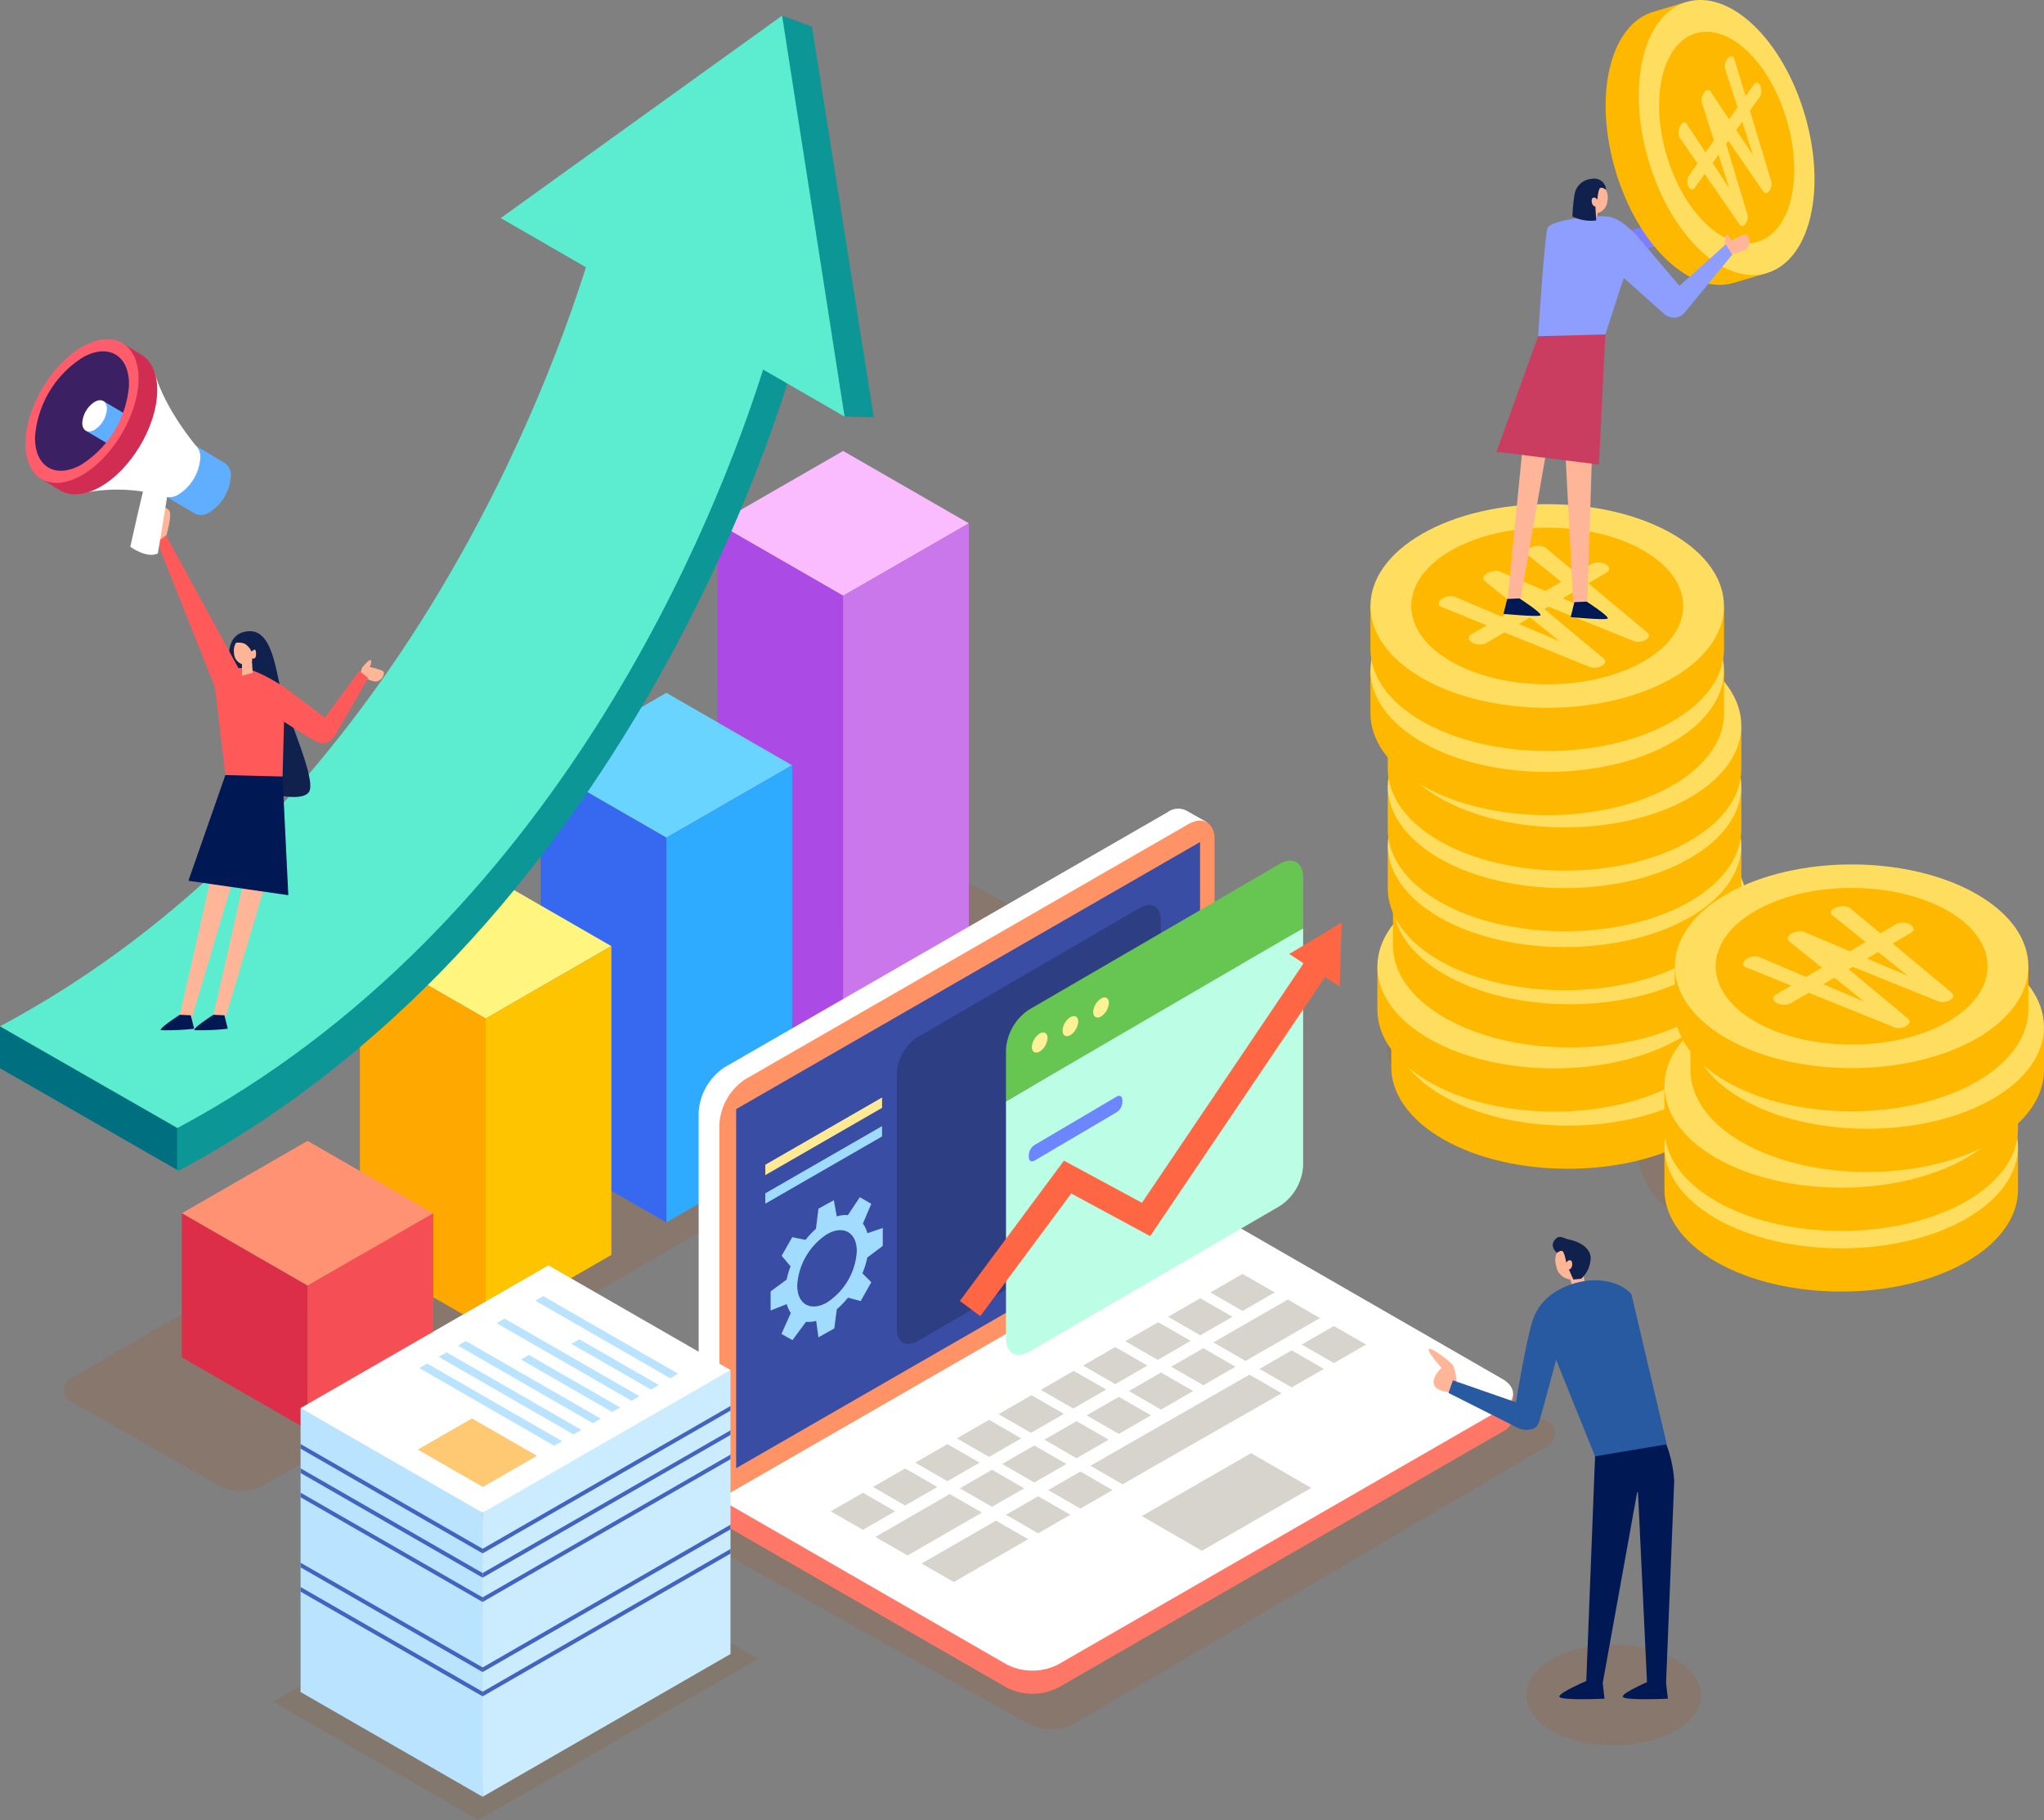 <svg xmlns="http://www.w3.org/2000/svg" xmlns:xlink="http://www.w3.org/1999/xlink" width="313.268" height="278.943" viewBox="0 0 313.268 278.943">
  <rect x="0" y="0" width="313.268" height="278.943" fill="#808080" stroke="none"/>
  <defs>
    <clipPath id="clip-path">
      <rect id="사각형_11779" data-name="사각형 11779" width="313.268" height="278.943" fill="none"/>
    </clipPath>
    <clipPath id="clip-path-2">
      <rect id="사각형_11772" data-name="사각형 11772" width="54.035" height="31.12" fill="none"/>
    </clipPath>
    <clipPath id="clip-path-3">
      <rect id="사각형_11773" data-name="사각형 11773" width="54.037" height="31.121" fill="none"/>
    </clipPath>
    <clipPath id="clip-path-4">
      <rect id="사각형_11774" data-name="사각형 11774" width="162.681" height="94.122" fill="none"/>
    </clipPath>
    <clipPath id="clip-path-5">
      <rect id="사각형_11775" data-name="사각형 11775" width="133.108" height="76.59" fill="none"/>
    </clipPath>
    <clipPath id="clip-path-6">
      <rect id="사각형_11776" data-name="사각형 11776" width="40.463" height="67.288" fill="none"/>
    </clipPath>
    <clipPath id="clip-path-7">
      <rect id="사각형_11777" data-name="사각형 11777" width="26.727" height="15.393" fill="none"/>
    </clipPath>
    <clipPath id="clip-path-8">
      <rect id="사각형_11778" data-name="사각형 11778" width="74.4" height="42.823" fill="none"/>
    </clipPath>
  </defs>
  <g id="Illust" transform="translate(0)">
    <g id="그룹_36273" data-name="그룹 36273" transform="translate(0)">
      <g id="그룹_36272" data-name="그룹 36272" clip-path="url(#clip-path)">
        <path id="패스_16926" data-name="패스 16926" d="M194.175,210.952a1.789,1.789,0,0,0-.806,1.4v.33c0,.512.362.723.806.467l11.556-6.807a1.786,1.786,0,0,0,.808-1.4v-.333c0-.512-.362-.723-.808-.466Z" transform="translate(-22.508 -23.75)" fill="#349dea"/>
        <path id="패스_16927" data-name="패스 16927" d="M211.562,207.113a1.781,1.781,0,0,0-.808,1.4v.331c0,.513.362.723.808.467l2.723-1.636a1.789,1.789,0,0,0,.806-1.4v-.331c0-.514-.362-.725-.806-.469Z" transform="translate(-24.532 -23.905)" fill="#67c551"/>
        <g id="그룹_36253" data-name="그룹 36253" transform="translate(212.655 144.821)" opacity="0.15">
          <g id="그룹_36252" data-name="그룹 36252">
            <g id="그룹_36251" data-name="그룹 36251" clip-path="url(#clip-path-2)">
              <path id="패스_16928" data-name="패스 16928" d="M286.816,168.442c-10.518-6.058-27.735-6.058-38.255,0s-10.522,15.974,0,22.036,27.737,6.054,38.255,0,10.517-15.974,0-22.036" transform="translate(-240.669 -163.899)" fill="#ae4000"/>
            </g>
          </g>
        </g>
        <g id="그룹_36256" data-name="그룹 36256" transform="translate(251.001 160.944)" opacity="0.15">
          <g id="그룹_36255" data-name="그룹 36255">
            <g id="그룹_36254" data-name="그룹 36254" clip-path="url(#clip-path-3)">
              <path id="패스_16929" data-name="패스 16929" d="M330.215,186.69c-10.52-6.057-27.735-6.057-38.257,0s-10.522,15.973,0,22.037,27.737,6.054,38.257,0,10.517-15.975,0-22.037" transform="translate(-284.066 -182.146)" fill="#ae4000"/>
            </g>
          </g>
        </g>
        <path id="패스_16930" data-name="패스 16930" d="M241.314,177.055v6.637c-.006,4.01,2.629,8.033,7.916,11.075,10.548,6.074,27.811,6.074,38.36,0,5.257-3.032,7.9-7.016,7.913-11.011v-6.427l-28.534-3.84Z" transform="translate(-28.089 -20.194)" fill="#ffb800"/>
        <path id="패스_16931" data-name="패스 16931" d="M287.59,164.467c-10.548-6.073-27.811-6.073-38.36,0s-10.551,16.016,0,22.1,27.811,6.071,38.36,0,10.545-16.016,0-22.1" transform="translate(-28.089 -18.614)" fill="#ffdd5f"/>
        <path id="패스_16932" data-name="패스 16932" d="M283.985,167.494c-8.113-4.672-21.388-4.672-29.5,0s-8.115,12.314,0,16.991,21.388,4.672,29.5,0,8.11-12.317,0-16.991" transform="translate(-28.913 -19.089)" fill="#ffb800"/>
        <path id="패스_16933" data-name="패스 16933" d="M276.609,169.915l-2.4,1.4-4.745-3.945a2.186,2.186,0,0,0-1.121-.218,2.83,2.83,0,0,0-1.107.274,1.042,1.042,0,0,0-.617.556q-.135.35.3.638l5.019,4.023-2.419,1.414-7.131-3.034a2.415,2.415,0,0,0-.93.013,2.945,2.945,0,0,0-.9.307,1.175,1.175,0,0,0-.536.569.6.6,0,0,0,.225.664l4.974,3.995-2.427,1.417-7.109-3.027a2.211,2.211,0,0,0-1.264-.045,2.082,2.082,0,0,0-.925.46.848.848,0,0,0-.324.675c.016.243.184.408.508.5l6.829,2.769-2.36,1.383c-.561.326-.5.892.133,1.263a2.361,2.361,0,0,0,2.16.077l2.773-1.627,13.1,5.291a1.68,1.68,0,0,0,.986.1,2.656,2.656,0,0,0,.882-.3,1.076,1.076,0,0,0,.454-.484.524.524,0,0,0-.157-.595l-9.136-7.6.62-.367,13.083,5.269a1.946,1.946,0,0,0,.986.1,2.474,2.474,0,0,0,.853-.286,1.119,1.119,0,0,0,.456-.486.529.529,0,0,0-.161-.594l-9.1-7.587,2.813-1.647c.561-.331.5-.891-.132-1.253a2.385,2.385,0,0,0-2.161-.067M271.7,181.776l-6.248-2.658,1.705-1Zm6.7-3.949-6.232-2.645,1.7-1Z" transform="translate(-29.47 -19.456)" fill="#fff"/>
        <path id="패스_16934" data-name="패스 16934" d="M238.909,167.133v6.637c-.008,4.011,2.629,8.031,7.916,11.075,10.55,6.075,27.811,6.075,38.358,0,5.259-3.033,7.9-7.017,7.914-11.01v-6.428l-28.534-3.84Z" transform="translate(-27.809 -19.039)" fill="#ffb800"/>
        <path id="패스_16935" data-name="패스 16935" d="M285.184,154.544c-10.547-6.073-27.808-6.073-38.359,0s-10.552,16.017,0,22.1,27.812,6.072,38.359,0,10.546-16.015,0-22.1" transform="translate(-27.809 -17.459)" fill="#ffdd5f"/>
        <path id="패스_16936" data-name="패스 16936" d="M281.579,157.571c-8.111-4.672-21.388-4.672-29.5,0s-8.115,12.316,0,16.993,21.388,4.667,29.5,0,8.111-12.319,0-16.993" transform="translate(-28.634 -17.933)" fill="#ffb800"/>
        <path id="패스_16937" data-name="패스 16937" d="M274.2,159.993l-2.4,1.4-4.743-3.945a2.172,2.172,0,0,0-1.125-.218,2.772,2.772,0,0,0-1.105.274,1.046,1.046,0,0,0-.617.554c-.092.233.008.446.3.64l5.019,4.021-2.419,1.417-7.131-3.036a2.388,2.388,0,0,0-.928.013,2.9,2.9,0,0,0-.9.308,1.172,1.172,0,0,0-.539.567.607.607,0,0,0,.228.664l4.972,3.995L260.4,168.07l-7.108-3.028a2.2,2.2,0,0,0-1.264-.044,2.126,2.126,0,0,0-.928.458.852.852,0,0,0-.322.676c.016.241.184.408.508.5l6.831,2.772-2.362,1.381c-.563.328-.5.894.131,1.264a2.366,2.366,0,0,0,2.16.074l2.775-1.625,13.1,5.29a1.693,1.693,0,0,0,.989.106,2.708,2.708,0,0,0,.881-.3,1.088,1.088,0,0,0,.452-.485.532.532,0,0,0-.157-.6l-9.138-7.6.622-.368,13.083,5.268a1.952,1.952,0,0,0,.986.1,2.438,2.438,0,0,0,.853-.287,1.088,1.088,0,0,0,.454-.485.529.529,0,0,0-.159-.594l-9.1-7.589,2.814-1.646c.559-.329.5-.892-.134-1.254a2.389,2.389,0,0,0-2.16-.065m-4.908,11.861-6.251-2.658,1.705-1Zm6.7-3.949-6.236-2.645,1.7-1Z" transform="translate(-29.19 -18.301)" fill="#fff"/>
        <path id="패스_16938" data-name="패스 16938" d="M241.615,156.008v6.636c-.008,4.012,2.629,8.032,7.916,11.075,10.548,6.074,27.81,6.074,38.358,0,5.259-3.032,7.9-7.018,7.914-11.011v-6.429l-28.534-3.837Z" transform="translate(-28.124 -17.744)" fill="#ffb800"/>
        <path id="패스_16939" data-name="패스 16939" d="M287.89,143.418c-10.548-6.073-27.81-6.073-38.358,0s-10.55,16.015,0,22.1,27.81,6.071,38.358,0,10.547-16.016,0-22.1" transform="translate(-28.124 -16.164)" fill="#ffdd5f"/>
        <path id="패스_16940" data-name="패스 16940" d="M284.285,146.445c-8.111-4.671-21.388-4.671-29.5,0s-8.115,12.316,0,16.992,21.388,4.671,29.5,0,8.111-12.318,0-16.992" transform="translate(-28.949 -16.638)" fill="#ffb800"/>
        <path id="패스_16941" data-name="패스 16941" d="M276.909,148.867l-2.4,1.4-4.745-3.946a2.191,2.191,0,0,0-1.123-.218,2.851,2.851,0,0,0-1.1.275,1.043,1.043,0,0,0-.619.555c-.09.235.01.446.3.639l5.02,4.023-2.418,1.415-7.129-3.035a2.4,2.4,0,0,0-.93.014,2.83,2.83,0,0,0-.9.307,1.153,1.153,0,0,0-.536.568.6.6,0,0,0,.225.665l4.972,3.993-2.427,1.42-7.109-3.03a2.189,2.189,0,0,0-1.263-.042,2.106,2.106,0,0,0-.928.459.851.851,0,0,0-.322.676c.015.239.182.408.508.5l6.829,2.768-2.362,1.383c-.561.329-.5.9.132,1.262a2.369,2.369,0,0,0,2.161.078l2.775-1.628,13.1,5.293a1.671,1.671,0,0,0,.984.1,2.623,2.623,0,0,0,.882-.3,1.077,1.077,0,0,0,.454-.485.528.528,0,0,0-.157-.6l-9.138-7.6.622-.364,13.083,5.264a1.9,1.9,0,0,0,.986.1,2.33,2.33,0,0,0,.851-.286,1.055,1.055,0,0,0,.454-.482.523.523,0,0,0-.157-.595l-9.1-7.59,2.813-1.644c.558-.331.5-.891-.133-1.255a2.382,2.382,0,0,0-2.162-.066M272,160.726l-6.251-2.655,1.705-1Zm6.7-3.945-6.238-2.647,1.7-1Z" transform="translate(-29.505 -17.006)" fill="#fff"/>
        <path id="패스_16942" data-name="패스 16942" d="M240.713,146.087v6.634c-.008,4.012,2.627,8.031,7.916,11.076,10.548,6.073,27.811,6.073,38.358,0,5.259-3.031,7.9-7.018,7.914-11.011v-6.428l-28.532-3.837Z" transform="translate(-28.019 -16.589)" fill="#ffb800"/>
        <path id="패스_16943" data-name="패스 16943" d="M286.987,133.5c-10.547-6.073-27.81-6.073-38.358,0s-10.553,16.015,0,22.1,27.811,6.071,38.358,0,10.545-16.016,0-22.1" transform="translate(-28.019 -15.009)" fill="#ffdd5f"/>
        <path id="패스_16944" data-name="패스 16944" d="M283.383,136.523c-8.111-4.671-21.388-4.671-29.5,0s-8.113,12.317,0,16.992,21.39,4.671,29.5,0,8.11-12.318,0-16.992" transform="translate(-28.843 -15.483)" fill="#ffb800"/>
        <path id="패스_16945" data-name="패스 16945" d="M276.006,138.945l-2.4,1.4-4.745-3.946a2.206,2.206,0,0,0-1.123-.221,2.9,2.9,0,0,0-1.105.277,1.046,1.046,0,0,0-.617.552c-.092.234.011.452.3.641l5.02,4.022-2.418,1.416-7.128-3.037a2.437,2.437,0,0,0-.93.013,2.835,2.835,0,0,0-.9.308,1.159,1.159,0,0,0-.536.569.6.6,0,0,0,.224.664l4.974,3.995-2.426,1.419-7.109-3.03a2.216,2.216,0,0,0-1.264-.044,2.107,2.107,0,0,0-.928.46.857.857,0,0,0-.322.677c.017.239.185.407.506.5l6.831,2.767-2.36,1.385c-.562.33-.5.893.132,1.264a2.373,2.373,0,0,0,2.161.074l2.771-1.627,13.1,5.293a1.675,1.675,0,0,0,.988.1,2.618,2.618,0,0,0,.878-.3,1.086,1.086,0,0,0,.455-.483.528.528,0,0,0-.16-.6l-9.136-7.6.622-.366,13.084,5.267a1.918,1.918,0,0,0,.988.1,2.372,2.372,0,0,0,.85-.288,1.049,1.049,0,0,0,.452-.483.521.521,0,0,0-.157-.594l-9.1-7.589,2.812-1.645c.558-.331.5-.89-.132-1.255a2.392,2.392,0,0,0-2.163-.065m-4.91,11.861-6.25-2.657,1.705-1Zm6.7-3.946-6.236-2.648,1.7-.994Z" transform="translate(-29.4 -15.851)" fill="#fff"/>
        <path id="패스_16946" data-name="패스 16946" d="M240.713,135.861V142.5c-.008,4.012,2.627,8.032,7.916,11.074,10.548,6.074,27.811,6.074,38.358,0,5.259-3.033,7.9-7.018,7.914-11.011v-6.427L266.369,132.3Z" transform="translate(-28.019 -15.399)" fill="#ffb800"/>
        <path id="패스_16947" data-name="패스 16947" d="M286.987,123.273c-10.547-6.073-27.81-6.073-38.358,0s-10.553,16.015,0,22.1,27.811,6.071,38.358,0,10.545-16.018,0-22.1" transform="translate(-28.019 -13.819)" fill="#ffdd5f"/>
        <path id="패스_16948" data-name="패스 16948" d="M283.383,126.3c-8.111-4.672-21.388-4.672-29.5,0s-8.113,12.315,0,16.993,21.39,4.667,29.5,0,8.11-12.32,0-16.993" transform="translate(-28.843 -14.293)" fill="#ffb800"/>
        <path id="패스_16949" data-name="패스 16949" d="M276.006,128.721l-2.4,1.4-4.745-3.945a2.205,2.205,0,0,0-1.123-.218,2.821,2.821,0,0,0-1.105.275,1.04,1.04,0,0,0-.617.554c-.092.232.011.446.3.639l5.02,4.023-2.418,1.416-7.128-3.036a2.439,2.439,0,0,0-.93.014,2.814,2.814,0,0,0-.9.307,1.154,1.154,0,0,0-.536.566.607.607,0,0,0,.224.666l4.974,3.995L262.2,136.8l-7.109-3.027a2.179,2.179,0,0,0-1.264-.045,2.1,2.1,0,0,0-.928.458.859.859,0,0,0-.322.676c.017.241.185.408.506.5l6.831,2.77-2.36,1.382c-.562.328-.5.894.132,1.263a2.368,2.368,0,0,0,2.161.076l2.771-1.625,13.1,5.292a1.71,1.71,0,0,0,.988.1,2.618,2.618,0,0,0,.878-.3,1.081,1.081,0,0,0,.455-.485.525.525,0,0,0-.16-.595l-9.136-7.6.622-.364,13.084,5.268a1.964,1.964,0,0,0,.988.1,2.389,2.389,0,0,0,.85-.288,1.058,1.058,0,0,0,.452-.482.522.522,0,0,0-.157-.595l-9.1-7.588,2.812-1.647c.558-.33.5-.89-.132-1.255a2.394,2.394,0,0,0-2.163-.065M271.1,140.58l-6.25-2.655,1.705-1Zm6.7-3.946-6.236-2.645,1.7-1Z" transform="translate(-29.4 -14.661)" fill="#fff"/>
        <path id="패스_16950" data-name="패스 16950" d="M240.713,125.339v6.637c-.008,4.008,2.627,8.03,7.916,11.074,10.548,6.075,27.811,6.075,38.358,0,5.259-3.032,7.9-7.018,7.914-11.011v-6.43l-28.532-3.836Z" transform="translate(-28.019 -14.174)" fill="#ffb800"/>
        <path id="패스_16951" data-name="패스 16951" d="M286.987,112.747c-10.547-6.071-27.81-6.071-38.358,0s-10.553,16.016,0,22.1,27.811,6.072,38.358,0,10.545-16.017,0-22.1" transform="translate(-28.019 -12.594)" fill="#ffdd5f"/>
        <path id="패스_16952" data-name="패스 16952" d="M283.383,115.774c-8.111-4.67-21.388-4.67-29.5,0s-8.113,12.316,0,16.993,21.39,4.669,29.5,0,8.11-12.318,0-16.993" transform="translate(-28.843 -13.068)" fill="#ffb800"/>
        <path id="패스_16953" data-name="패스 16953" d="M276.006,118.2l-2.4,1.4-4.745-3.944a2.152,2.152,0,0,0-1.123-.219,2.836,2.836,0,0,0-1.105.273,1.052,1.052,0,0,0-.617.555c-.092.233.011.448.3.641l5.02,4.02-2.418,1.417-7.128-3.036a2.322,2.322,0,0,0-.93.015,2.815,2.815,0,0,0-.9.3,1.163,1.163,0,0,0-.536.569.6.6,0,0,0,.224.664l4.974,4-2.426,1.422-7.109-3.032a2.224,2.224,0,0,0-1.264-.046,2.155,2.155,0,0,0-.928.459.862.862,0,0,0-.322.677c.017.242.185.409.506.5l6.831,2.771-2.36,1.381c-.562.328-.5.894.132,1.264a2.371,2.371,0,0,0,2.161.075l2.771-1.625,13.1,5.292a1.674,1.674,0,0,0,.988.1,2.637,2.637,0,0,0,.878-.3,1.1,1.1,0,0,0,.455-.485.527.527,0,0,0-.16-.6l-9.136-7.6.622-.365,13.084,5.265a1.926,1.926,0,0,0,.988.1,2.406,2.406,0,0,0,.85-.287,1.061,1.061,0,0,0,.452-.483.518.518,0,0,0-.157-.593l-9.1-7.593,2.812-1.644c.558-.33.5-.89-.132-1.254a2.4,2.4,0,0,0-2.163-.067m-4.91,11.86-6.25-2.655,1.705-1Zm6.7-3.944-6.236-2.647,1.7-1Z" transform="translate(-29.4 -13.436)" fill="#fff"/>
        <path id="패스_16954" data-name="패스 16954" d="M237.706,115.716v6.637c-.006,4.01,2.629,8.032,7.918,11.076,10.547,6.074,27.81,6.074,38.358,0,5.257-3.033,7.9-7.018,7.913-11.011v-6.431l-28.532-3.837Z" transform="translate(-27.669 -13.054)" fill="#ffb800"/>
        <path id="패스_16955" data-name="패스 16955" d="M283.982,103.127c-10.548-6.073-27.811-6.073-38.358,0s-10.553,16.016,0,22.1,27.81,6.071,38.358,0,10.545-16.016,0-22.1" transform="translate(-27.669 -11.474)" fill="#ffdd5f"/>
        <path id="패스_16956" data-name="패스 16956" d="M280.375,106.153c-8.111-4.669-21.386-4.669-29.5,0s-8.117,12.317,0,16.994,21.388,4.668,29.5,0,8.111-12.319,0-16.994" transform="translate(-28.493 -11.949)" fill="#ffb800"/>
        <path id="패스_16957" data-name="패스 16957" d="M273,108.576l-2.4,1.4-4.746-3.944a2.187,2.187,0,0,0-1.125-.22,2.827,2.827,0,0,0-1.1.274,1.047,1.047,0,0,0-.619.556q-.138.35.3.639l5.019,4.023-2.419,1.416-7.131-3.036a2.35,2.35,0,0,0-.93.015,2.82,2.82,0,0,0-.894.306,1.171,1.171,0,0,0-.536.569.6.6,0,0,0,.224.664l4.974,4-2.427,1.416-7.108-3.026a2.2,2.2,0,0,0-1.263-.044,2.123,2.123,0,0,0-.93.458.861.861,0,0,0-.322.677c.016.24.186.407.508.505l6.829,2.769-2.36,1.382c-.561.326-.5.892.131,1.263a2.366,2.366,0,0,0,2.16.074l2.774-1.624,13.1,5.291a1.687,1.687,0,0,0,.986.1,2.6,2.6,0,0,0,.882-.3,1.06,1.06,0,0,0,.452-.485.519.519,0,0,0-.156-.594l-9.138-7.6.622-.365,13.083,5.268a1.976,1.976,0,0,0,.989.1,2.419,2.419,0,0,0,.848-.286,1.076,1.076,0,0,0,.456-.486.524.524,0,0,0-.157-.592l-9.1-7.59,2.813-1.645c.559-.331.5-.89-.132-1.254a2.383,2.383,0,0,0-2.161-.066m-4.912,11.859-6.25-2.655,1.707-1Zm6.7-3.945-6.234-2.647,1.7-1Z" transform="translate(-29.05 -12.316)" fill="#fff"/>
        <path id="패스_16958" data-name="패스 16958" d="M237.706,104.59v6.637c-.006,4.012,2.629,8.033,7.918,11.076,10.547,6.072,27.81,6.072,38.358,0,5.257-3.033,7.9-7.018,7.913-11.011v-6.429l-28.532-3.837Z" transform="translate(-27.669 -11.759)" fill="#ffb800"/>
        <path id="패스_16959" data-name="패스 16959" d="M283.982,92c-10.548-6.072-27.811-6.072-38.358,0s-10.553,16.017,0,22.1,27.81,6.071,38.358,0,10.545-16.016,0-22.1" transform="translate(-27.669 -10.179)" fill="#ffdd5f"/>
        <path id="패스_16960" data-name="패스 16960" d="M280.375,95.027c-8.111-4.672-21.386-4.672-29.5,0s-8.117,12.317,0,16.992,21.388,4.672,29.5,0,8.111-12.317,0-16.992" transform="translate(-28.493 -10.653)" fill="#ffb800"/>
        <path id="패스_16961" data-name="패스 16961" d="M273,97.452l-2.4,1.4-4.746-3.947a2.187,2.187,0,0,0-1.125-.218,2.8,2.8,0,0,0-1.1.274,1.042,1.042,0,0,0-.619.552c-.092.237.01.449.3.642l5.019,4.022-2.419,1.416-7.131-3.034a2.314,2.314,0,0,0-.93.013,2.82,2.82,0,0,0-.894.307,1.172,1.172,0,0,0-.536.567.6.6,0,0,0,.224.665l4.974,3.994-2.427,1.42-7.108-3.03a2.2,2.2,0,0,0-1.263-.044,2.086,2.086,0,0,0-.93.46.857.857,0,0,0-.322.676c.016.239.186.406.508.5l6.829,2.771-2.36,1.382c-.561.326-.5.893.131,1.264a2.366,2.366,0,0,0,2.16.074l2.774-1.626,13.1,5.293a1.68,1.68,0,0,0,.986.1,2.6,2.6,0,0,0,.882-.3,1.073,1.073,0,0,0,.452-.485.519.519,0,0,0-.156-.594l-9.138-7.6.622-.368,13.083,5.268a1.9,1.9,0,0,0,.989.1,2.366,2.366,0,0,0,.848-.285,1.093,1.093,0,0,0,.456-.483.528.528,0,0,0-.157-.6l-9.1-7.588,2.813-1.646c.559-.331.5-.892-.132-1.255A2.379,2.379,0,0,0,273,97.452m-4.912,11.856-6.25-2.656,1.707-1Zm6.7-3.945-6.234-2.646,1.7-.995Z" transform="translate(-29.05 -11.021)" fill="#ffdd5f"/>
        <path id="패스_16962" data-name="패스 16962" d="M288.7,198.353v6.637c-.008,4.01,2.627,8.032,7.916,11.076,10.547,6.072,27.81,6.072,38.358,0,5.259-3.033,7.9-7.018,7.914-11.013v-6.426l-28.534-3.838Z" transform="translate(-33.604 -22.673)" fill="#ffb800"/>
        <path id="패스_16963" data-name="패스 16963" d="M334.974,185.764c-10.548-6.072-27.811-6.072-38.358,0s-10.553,16.016,0,22.094,27.81,6.073,38.358,0,10.545-16.016,0-22.094" transform="translate(-33.605 -21.093)" fill="#ffdd5f"/>
        <path id="패스_16964" data-name="패스 16964" d="M331.369,188.791c-8.113-4.671-21.388-4.671-29.5,0s-8.115,12.316,0,16.993,21.387,4.669,29.5,0,8.11-12.317,0-16.993" transform="translate(-34.429 -21.567)" fill="#ffb800"/>
        <path id="패스_16965" data-name="패스 16965" d="M323.993,191.213l-2.4,1.4-4.745-3.943a2.157,2.157,0,0,0-1.123-.219,2.824,2.824,0,0,0-1.105.273,1.056,1.056,0,0,0-.619.555c-.09.234.011.448.3.639l5.022,4.022-2.419,1.417-7.131-3.035a2.329,2.329,0,0,0-.93.012,2.817,2.817,0,0,0-.894.307,1.165,1.165,0,0,0-.538.567.6.6,0,0,0,.228.665l4.969,3.994-2.426,1.419-7.109-3.028a2.221,2.221,0,0,0-1.263-.046,2.134,2.134,0,0,0-.93.46.857.857,0,0,0-.32.676c.016.241.182.409.506.5l6.834,2.769-2.363,1.382c-.563.328-.5.893.128,1.264a2.372,2.372,0,0,0,2.163.074l2.773-1.626,13.1,5.293a1.682,1.682,0,0,0,.987.1,2.628,2.628,0,0,0,.879-.3,1.083,1.083,0,0,0,.454-.486.528.528,0,0,0-.157-.6l-9.136-7.6.622-.367,13.082,5.267a1.907,1.907,0,0,0,.988.1,2.358,2.358,0,0,0,.851-.287,1.064,1.064,0,0,0,.454-.482.525.525,0,0,0-.159-.594l-9.1-7.59,2.814-1.646c.559-.33.5-.89-.133-1.254a2.385,2.385,0,0,0-2.161-.064m-4.91,11.859-6.251-2.655,1.709-1Zm6.7-3.944-6.236-2.647,1.7-1Z" transform="translate(-34.986 -21.935)" fill="#fff"/>
        <path id="패스_16966" data-name="패스 16966" d="M288.7,187.829v6.637c-.008,4.01,2.627,8.031,7.916,11.075,10.547,6.075,27.81,6.075,38.358,0,5.259-3.033,7.9-7.018,7.914-11.012V188.1l-28.534-3.838Z" transform="translate(-33.604 -21.448)" fill="#ffb800"/>
        <path id="패스_16967" data-name="패스 16967" d="M334.974,175.24c-10.548-6.075-27.811-6.075-38.358,0s-10.553,16.016,0,22.094,27.81,6.073,38.358,0,10.545-16.014,0-22.094" transform="translate(-33.605 -19.868)" fill="#ffdd5f"/>
        <path id="패스_16968" data-name="패스 16968" d="M331.369,178.266c-8.113-4.672-21.388-4.672-29.5,0s-8.115,12.315,0,16.992,21.387,4.668,29.5,0,8.11-12.318,0-16.992" transform="translate(-34.429 -20.342)" fill="#ffb800"/>
        <path id="패스_16969" data-name="패스 16969" d="M323.993,180.688l-2.4,1.4-4.745-3.944a2.157,2.157,0,0,0-1.123-.218,2.855,2.855,0,0,0-1.105.272,1.06,1.06,0,0,0-.619.556c-.09.234.011.448.3.64l5.022,4.022-2.419,1.415-7.131-3.035a2.4,2.4,0,0,0-.93.014,2.886,2.886,0,0,0-.894.307,1.187,1.187,0,0,0-.538.569.6.6,0,0,0,.228.665l4.969,3.994-2.426,1.419-7.109-3.029a2.189,2.189,0,0,0-1.263-.043,2.1,2.1,0,0,0-.93.459.856.856,0,0,0-.32.675c.016.24.182.408.506.5l6.834,2.769-2.363,1.383c-.563.328-.5.9.128,1.264a2.375,2.375,0,0,0,2.163.074l2.773-1.625,13.1,5.291a1.683,1.683,0,0,0,.987.1,2.59,2.59,0,0,0,.879-.3,1.057,1.057,0,0,0,.454-.483.527.527,0,0,0-.157-.595l-9.136-7.6.622-.368,13.082,5.267a1.937,1.937,0,0,0,.988.105,2.374,2.374,0,0,0,.851-.288,1.076,1.076,0,0,0,.454-.484.526.526,0,0,0-.159-.594l-9.1-7.588,2.814-1.646c.559-.33.5-.891-.133-1.254a2.388,2.388,0,0,0-2.161-.066m-4.91,11.861-6.251-2.657,1.709-1Zm6.7-3.946-6.236-2.647,1.7-1Z" transform="translate(-34.986 -20.71)" fill="#fff"/>
        <path id="패스_16970" data-name="패스 16970" d="M293.209,177.606v6.636c-.008,4.012,2.629,8.034,7.916,11.076,10.547,6.075,27.81,6.075,38.36,0,5.256-3.033,7.9-7.018,7.913-11.011v-6.429l-28.534-3.837Z" transform="translate(-34.129 -20.258)" fill="#ffb800"/>
        <path id="패스_16971" data-name="패스 16971" d="M339.486,165.015c-10.55-6.071-27.814-6.071-38.36,0s-10.551,16.016,0,22.1,27.81,6.07,38.36,0,10.543-16.015,0-22.1" transform="translate(-34.13 -18.678)" fill="#ffdd5f"/>
        <path id="패스_16972" data-name="패스 16972" d="M335.879,168.043c-8.113-4.672-21.388-4.672-29.5,0s-8.115,12.316,0,16.992,21.387,4.668,29.5,0,8.11-12.318,0-16.992" transform="translate(-34.954 -19.152)" fill="#ffb800"/>
        <path id="패스_16973" data-name="패스 16973" d="M328.5,170.467l-2.4,1.4-4.745-3.945a2.162,2.162,0,0,0-1.123-.219,2.819,2.819,0,0,0-1.1.273,1.057,1.057,0,0,0-.62.555c-.088.233.012.446.3.64l5.021,4.023-2.419,1.416-7.131-3.034a2.314,2.314,0,0,0-.93.013,2.864,2.864,0,0,0-.894.307,1.165,1.165,0,0,0-.538.567.6.6,0,0,0,.228.666l4.971,3.993-2.427,1.419-7.109-3.028a2.2,2.2,0,0,0-1.263-.046,2.127,2.127,0,0,0-.927.459.854.854,0,0,0-.324.677c.018.24.186.408.51.5l6.832,2.769-2.363,1.382c-.563.326-.5.894.128,1.264a2.38,2.38,0,0,0,2.166.075l2.772-1.625,13.1,5.292a1.668,1.668,0,0,0,.987.1,2.64,2.64,0,0,0,.881-.3,1.077,1.077,0,0,0,.452-.485.528.528,0,0,0-.156-.6l-9.138-7.6.622-.366,13.082,5.267a1.957,1.957,0,0,0,.988.1,2.414,2.414,0,0,0,.851-.286,1.076,1.076,0,0,0,.454-.484.524.524,0,0,0-.157-.593l-9.1-7.588,2.812-1.649c.559-.329.5-.89-.132-1.253a2.38,2.38,0,0,0-2.163-.063m-4.91,11.859-6.25-2.66,1.705-1Zm6.7-3.949-6.236-2.646,1.7-1Z" transform="translate(-35.51 -19.52)" fill="#fff"/>
        <path id="패스_16974" data-name="패스 16974" d="M290.5,167.081v6.637c-.008,4.012,2.629,8.031,7.916,11.076,10.548,6.075,27.811,6.075,38.358,0,5.257-3.033,7.9-7.018,7.913-11.011v-6.427l-28.532-3.838Z" transform="translate(-33.815 -19.033)" fill="#ffb800"/>
        <path id="패스_16975" data-name="패스 16975" d="M336.778,154.493c-10.547-6.073-27.81-6.073-38.358,0s-10.553,16.016,0,22.1,27.811,6.071,38.358,0,10.545-16.017,0-22.1" transform="translate(-33.815 -17.453)" fill="#ffdd5f"/>
        <path id="패스_16976" data-name="패스 16976" d="M333.173,157.52c-8.113-4.672-21.388-4.672-29.5,0s-8.115,12.316,0,16.993,21.387,4.669,29.5,0,8.11-12.318,0-16.993" transform="translate(-34.639 -17.928)" fill="#ffb800"/>
        <path id="패스_16977" data-name="패스 16977" d="M325.8,159.941l-2.4,1.4-4.745-3.943a2.155,2.155,0,0,0-1.123-.218,2.832,2.832,0,0,0-1.105.272,1.057,1.057,0,0,0-.619.556c-.09.232.011.446.3.638l5.021,4.023-2.419,1.417-7.131-3.036a2.4,2.4,0,0,0-.93.013,2.855,2.855,0,0,0-.894.307,1.17,1.17,0,0,0-.539.567.6.6,0,0,0,.226.665l4.972,3.995-2.428,1.417-7.107-3.027a2.2,2.2,0,0,0-1.263-.045,2.115,2.115,0,0,0-.928.459.859.859,0,0,0-.322.678c.015.24.182.406.508.5l6.829,2.768-2.362,1.385c-.561.326-.5.892.132,1.262a2.372,2.372,0,0,0,2.163.076l2.771-1.626,13.1,5.292a1.678,1.678,0,0,0,.984.1,2.656,2.656,0,0,0,.882-.307,1.06,1.06,0,0,0,.454-.482.532.532,0,0,0-.159-.6l-9.137-7.6.623-.366,13.083,5.269a1.938,1.938,0,0,0,.986.1,2.38,2.38,0,0,0,.851-.287,1.073,1.073,0,0,0,.454-.482.527.527,0,0,0-.157-.594l-9.1-7.589,2.814-1.647c.558-.33.5-.889-.134-1.255a2.386,2.386,0,0,0-2.16-.065m-4.91,11.862-6.251-2.657,1.707-1Zm6.7-3.948-6.238-2.645,1.7-1Z" transform="translate(-35.196 -18.295)" fill="#ffdd5f"/>
        <path id="패스_16978" data-name="패스 16978" d="M274.743,41.733,287,38.3l.736,3.433-7.357,1.717-6.376-.49" transform="translate(-31.894 -4.458)" fill="#7c7eff"/>
        <path id="패스_16979" data-name="패스 16979" d="M303.227,41.894,298.139,43.4c-3.075.915-6.757-.191-10.291-3.557-7.052-6.71-10.972-19.949-8.71-29.417,1.133-4.719,3.59-7.648,6.648-8.567L290.715.4l9.422,21.01Z" transform="translate(-32.417 -0.046)" fill="#ffb800"/>
        <path id="패스_16980" data-name="패스 16980" d="M301.833,3.86c7.052,6.711,10.97,19.949,8.71,29.416s-9.887,11.73-16.946,5.017-10.97-19.948-8.71-29.417,9.89-11.723,16.946-5.016" transform="translate(-33.086 0)" fill="#ffdd5f"/>
        <path id="패스_16981" data-name="패스 16981" d="M301.292,8.478c5.424,5.161,8.437,15.342,6.7,22.625s-7.6,9.02-13.03,3.857-8.437-15.342-6.7-22.624,7.6-9.017,13.031-3.859" transform="translate(-33.496 -0.641)" fill="#ffb800"/>
        <path id="패스_16982" data-name="패스 16982" d="M292.641,29.718c.243.534.686.619.99.2l1.516-2.122,5.381,7.8a.429.429,0,0,0,.464.17.869.869,0,0,0,.417-.33,1.892,1.892,0,0,0,.29-.654,1.534,1.534,0,0,0-.01-.794l-3.244-10.8.338-.469,5.391,7.831a.419.419,0,0,0,.462.168.87.87,0,0,0,.417-.325,2.072,2.072,0,0,0,.308-.678,1.367,1.367,0,0,0-.011-.8l-3.264-10.821,1.5-2.091a1.89,1.89,0,0,0,.1-1.725c-.249-.531-.7-.621-1-.2l-1.272,1.782L299.7,10.221c-.051-.266-.174-.412-.361-.443a.684.684,0,0,0-.564.209,1.667,1.667,0,0,0-.435.705,1.758,1.758,0,0,0-.054,1.007l1.9,5.883-1.307,1.829-2.82-4.25a.48.48,0,0,0-.513-.227.933.933,0,0,0-.49.386,2.267,2.267,0,0,0-.31.69,1.9,1.9,0,0,0-.077.739l1.9,5.9-1.3,1.826-2.839-4.29c-.134-.247-.3-.344-.489-.289a.839.839,0,0,0-.486.453,2.3,2.3,0,0,0-.3.86,1.774,1.774,0,0,0,.095.91l2.8,4.067-1.289,1.806a1.9,1.9,0,0,0-.107,1.726m7.326-8.66.919-1.285,1.661,5.169Zm-3.619,5.057.915-1.279L298.919,30Z" transform="translate(-33.887 -1.138)" fill="#ffdd5f"/>
        <path id="패스_16983" data-name="패스 16983" d="M267.849,75.437l-4.414,25.381-1.962-.123L264.048,74.7Z" transform="translate(-30.435 -8.695)" fill="#ffb698"/>
        <path id="패스_16984" data-name="패스 16984" d="M276.873,36.443l-.18,1.879-1.8-.113.277-1.818,1.84.021" transform="translate(-31.997 -4.236)" fill="#ffb698"/>
        <path id="패스_16985" data-name="패스 16985" d="M299.234,42.636s-.148-2.19.312-1.94a1.432,1.432,0,0,1,.551.974s2-1.166,2.4-.97a1.508,1.508,0,0,1-.094,2.221,5.3,5.3,0,0,1-2.667.759Z" transform="translate(-34.828 -4.735)" fill="#ffb698"/>
        <path id="패스_16986" data-name="패스 16986" d="M275.657,75.642c0,.49-.818,25.667-.818,25.667l-2.124.164L271.326,74.7Z" transform="translate(-31.582 -8.695)" fill="#ffb698"/>
        <path id="패스_16987" data-name="패스 16987" d="M272.491,52.824l3.761,4.577-.981,19.945-15.695-1.962,6.376-17.7Z" transform="translate(-30.215 -6.149)" fill="#cb3d60"/>
        <path id="패스_16988" data-name="패스 16988" d="M277.091,55.618l4.9-15.04s-2.125-2.453-4.087-2.943-9.156.49-9.646,1.634S266.792,55.9,266.792,55.9Z" transform="translate(-31.055 -4.366)" fill="#8e9eff"/>
        <path id="패스_16989" data-name="패스 16989" d="M274.888,104.349s3.678,2.372,3.188,2.617-5.64-.246-5.64-.246l.571-2.289Z" transform="translate(-31.712 -12.146)" fill="#001955"/>
        <path id="패스_16990" data-name="패스 16990" d="M263.232,103.794s3.678,2.372,3.188,2.617-5.64-.246-5.64-.246l.571-2.289Z" transform="translate(-30.355 -12.082)" fill="#001955"/>
        <path id="패스_16991" data-name="패스 16991" d="M283.412,40.983l6.458,7.6,7.111-6.375.981,1.593s-6.866,8.338-7.356,8.951a2.2,2.2,0,0,1-2.943.246c-.981-.859-7.847-6.989-7.847-6.989l-.858-4.292Z" transform="translate(-32.471 -4.77)" fill="#8e9eff"/>
        <path id="패스_16992" data-name="패스 16992" d="M277.72,32.255a2.733,2.733,0,0,1,.559,2.373,2.037,2.037,0,0,1-2.36,1.8c-.987-.056-1.484-1.429-1.487-1.6s.981-2.7.981-2.7,1.828-.336,2.307.126" transform="translate(-31.944 -3.726)" fill="#ffb698"/>
        <path id="패스_16993" data-name="패스 16993" d="M277.805,32.641s-.574-.422-.848-.182-.4,1.762-.4,1.762-.269-.456-.659-.3-.2,1.358.361,1.327l.125,2.148a6.6,6.6,0,0,1-3.643-.6,25.263,25.263,0,0,1,.358-3.559,2.836,2.836,0,0,1,2.575-2.212,1.824,1.824,0,0,1,2.23,1.666" transform="translate(-31.747 -3.609)" fill="#0f214c"/>
        <g id="그룹_36259" data-name="그룹 36259" transform="translate(9.715 134.4)" opacity="0.15">
          <g id="그룹_36258" data-name="그룹 36258">
            <g id="그룹_36257" data-name="그룹 36257" clip-path="url(#clip-path-4)">
              <path id="패스_16994" data-name="패스 16994" d="M149.636,152.868a7.127,7.127,0,0,0-6.413,0L12.318,228.893c-1.764,1.018-1.764,2.68,0,3.7l22.716,12.874a7.131,7.131,0,0,0,6.415,0l130.9-76.028c1.764-1.014,1.764-2.678,0-3.7Z" transform="translate(-10.994 -152.105)" fill="#ae4000"/>
            </g>
          </g>
        </g>
        <path id="패스_16995" data-name="패스 16995" d="M143.706,78.217,124.437,89.311l19.269,11.1,19.265-11.1Z" transform="translate(-14.484 -9.104)" fill="#fbbbff"/>
        <path id="패스_16996" data-name="패스 16996" d="M124.434,90.771v80.357l19.272,11.1V101.869Z" transform="translate(-14.484 -10.566)" fill="#ac4ae6"/>
        <path id="패스_16997" data-name="패스 16997" d="M146.244,101.868v80.357l19.27-11.1V90.771Z" transform="translate(-17.023 -10.566)" fill="#ca77ec"/>
        <path id="패스_16998" data-name="패스 16998" d="M113.046,120.172l-19.267,11.1,19.267,11.094,19.269-11.094Z" transform="translate(-10.916 -13.988)" fill="#69d4ff"/>
        <path id="패스_16999" data-name="패스 16999" d="M93.775,132.727V191.7l19.27,11.1v-58.97Z" transform="translate(-10.915 -15.449)" fill="#3669f0"/>
        <path id="패스_17000" data-name="패스 17000" d="M115.584,143.823v58.97l19.272-11.1V132.726Z" transform="translate(-13.454 -15.449)" fill="#2eabff"/>
        <path id="패스_17001" data-name="패스 17001" d="M81.7,151.547l-19.267,11.1,19.267,11.1,19.267-11.1Z" transform="translate(-7.267 -17.64)" fill="#fff57f"/>
        <path id="패스_17002" data-name="패스 17002" d="M62.428,164.1v47.337l19.27,11.1V175.2Z" transform="translate(-7.267 -19.102)" fill="#ffa900"/>
        <path id="패스_17003" data-name="패스 17003" d="M84.236,175.2v47.335l19.27-11.1V164.1Z" transform="translate(-9.805 -19.102)" fill="#ffc400"/>
        <path id="패스_17004" data-name="패스 17004" d="M50.809,197.882l-19.268,11.1,19.268,11.1,19.265-11.1Z" transform="translate(-3.671 -23.033)" fill="#fe9272"/>
        <path id="패스_17005" data-name="패스 17005" d="M31.537,210.438v22.079l19.271,11.1V221.536Z" transform="translate(-3.671 -24.495)" fill="#dc2e48"/>
        <path id="패스_17006" data-name="패스 17006" d="M53.347,221.535v22.078l19.27-11.1v-22.08Z" transform="translate(-6.21 -24.495)" fill="#f54f55"/>
        <path id="패스_17007" data-name="패스 17007" d="M112.826,45.244l11,15.275s-22.661,85.9-94.355,124.2l-11.2-10.541L47.141,147.9,98.926,81.3s14.055-36.511,13.9-36.051" transform="translate(-2.126 -5.266)" fill="#0d9696"/>
        <path id="패스_17008" data-name="패스 17008" d="M0,177.939v6.416l27.142,15.581v-6.874l-6.875-13.29s-16.192-2.444-16.651-2.444S0,177.939,0,177.939" transform="translate(0 -20.641)" fill="#007081"/>
        <path id="패스_17009" data-name="패스 17009" d="M132.025,6.991l3.208-4.277,4.583,1.68,9.471,59.882-4.482-.116-10.947-28.3Z" transform="translate(-15.368 -0.316)" fill="#0d9696"/>
        <path id="패스_17010" data-name="패스 17010" d="M129.439,64.161,119.866,2.715,76.745,33.738,89.8,41.276C82.827,63.4,58.5,126.369,0,157.615L27.191,173.2C85.606,142,109.945,79.167,116.958,56.957Z" transform="translate(0 -0.316)" fill="#5ceccf"/>
        <path id="패스_17011" data-name="패스 17011" d="M40.052,115.552s-1.62-5.45,2.357-6.039,4.417,5.89,5.448,9.72,5.3,13.107,4.124,14.875-6.922,0-6.922,0Z" transform="translate(-4.624 -12.743)" fill="#0f214c"/>
        <path id="패스_17012" data-name="패스 17012" d="M28.27,92.986s1.192-3.71.664-4.506-2.255-.8-2.255-.8-1.193,1.989-.927,2.917a16.566,16.566,0,0,0,.927,2.252Z" transform="translate(-2.993 -10.206)" fill="#ffb698"/>
        <path id="패스_17013" data-name="패스 17013" d="M36.251,150.282c0,.442-5.157,23.009-5.157,23.009l1.914.147,7.145-24Z" transform="translate(-3.619 -17.394)" fill="#ffb698"/>
        <path id="패스_17014" data-name="패스 17014" d="M30.792,176.016s-3.313,2.135-2.872,2.357A35.958,35.958,0,0,0,33,178.151l-.514-2.061Z" transform="translate(-3.245 -20.488)" fill="#001955"/>
        <path id="패스_17015" data-name="패스 17015" d="M42.084,150.282c0,.442-5.157,23.009-5.157,23.009l1.914.147,7.145-24Z" transform="translate(-4.298 -17.394)" fill="#ffb698"/>
        <path id="패스_17016" data-name="패스 17016" d="M36.625,176.016s-3.314,2.135-2.872,2.357a35.958,35.958,0,0,0,5.081-.222l-.514-2.061Z" transform="translate(-3.924 -20.488)" fill="#001955"/>
        <path id="패스_17017" data-name="패스 17017" d="M40.115,132.367l-1.767,1.621-5.669,16.2L47.993,152.4l-.884-18.188L43.061,130.6Z" transform="translate(-3.804 -15.202)" fill="#001955"/>
        <path id="패스_17018" data-name="패스 17018" d="M47.614,132.49l-8.762-.221-1.841-15.462a8.41,8.41,0,0,1,4.86-.884c2.429.442,6.112,2.945,6.112,2.945Z" transform="translate(-4.308 -13.483)" fill="#ff5959"/>
        <path id="패스_17019" data-name="패스 17019" d="M62.756,115.671s1.222-1.555,1.379-1.112a1.289,1.289,0,0,1-.221.983s2.046.429,2.191.8a1.358,1.358,0,0,1-1.4,1.429,4.759,4.759,0,0,1-2.243-1.1Z" transform="translate(-7.27 -13.325)" fill="#ffb698"/>
        <path id="패스_17020" data-name="패스 17020" d="M43.543,112.347l-.3,1.408s.856.774.994.553a2.2,2.2,0,0,0,.387-.94,8.874,8.874,0,0,0-.194-1.159s-.718-.525-.884.138" transform="translate(-5.033 -13.038)" fill="#ffb698"/>
        <path id="패스_17021" data-name="패스 17021" d="M41.958,114.734l.005,2.176,1.637-.435-.107-1.667-1.653-.11" transform="translate(-4.87 -13.351)" fill="#ffb698"/>
        <path id="패스_17022" data-name="패스 17022" d="M41.261,110.909A2.45,2.45,0,0,0,40.593,113a1.834,1.834,0,0,0,1.993,1.78c.889.019,1.432-1.18,1.446-1.334s-.691-2.491-.691-2.491-1.619-.429-2.081-.048" transform="translate(-4.723 -12.891)" fill="#ffb698"/>
        <path id="패스_17023" data-name="패스 17023" d="M40.9,111.371a2.452,2.452,0,0,1,1.352.11A2.677,2.677,0,0,1,43.3,112.7s.5-.442.607-.248a1.67,1.67,0,0,1,0,1.159.447.447,0,0,1-.5.139l-.027.663s.248.193.414.111.773-.361.857-.856a8.111,8.111,0,0,0-.36-2.486,1.8,1.8,0,0,0-1.628-.911c-.581,0-1.492.027-1.767,1.1" transform="translate(-4.76 -12.835)" fill="#0f214c"/>
        <path id="패스_17024" data-name="패스 17024" d="M49.172,118.928l6.112,4.6,5.3-7.178,1.325,1.1-4.97,8.616s-1.1,1.987-2.762,1.214-6.958-4.307-6.958-4.307l.331-3.314Z" transform="translate(-5.496 -13.543)" fill="#ff5959"/>
        <path id="패스_17025" data-name="패스 17025" d="M39.779,113.321,28.587,92.851l-1.325,1.031,9.13,22.974,2.061,1.767Z" transform="translate(-3.173 -10.808)" fill="#ff5959"/>
        <path id="패스_17026" data-name="패스 17026" d="M25,83.355c-.2.243-2.4,10.145-2.4,10.145s2.5,1.85,4.224,1.026l1.761-10.719Z" transform="translate(-2.631 -9.703)" fill="#fff"/>
        <path id="패스_17027" data-name="패스 17027" d="M32.042,80.938l.558-2.567-.847-1.5.172-.4,5.737,3.419a2.266,2.266,0,0,1,.888,2.093,7.071,7.071,0,0,1-3.3,5.454A2.218,2.218,0,0,1,33,87.6l-5.729-3.414.05-.65,1.028.625,1.96-.853Z" transform="translate(-3.175 -8.901)" fill="#60aeff"/>
        <path id="패스_17028" data-name="패스 17028" d="M25.238,64.508c1.594,5.728,6.335,11.269,6.335,11.269a2.474,2.474,0,0,1,.69,1.975A7.194,7.194,0,0,1,28.9,83.31a2.491,2.491,0,0,1-1.957.319,26.052,26.052,0,0,0-13.452-.374l.069-2.824a19.3,19.3,0,0,0,3.493-2.865c1.16-1.369,5.125-8.6,5.125-8.6l.913-4.094Z" transform="translate(-1.57 -7.509)" fill="#fff"/>
        <path id="패스_17029" data-name="패스 17029" d="M5.2,74.324C5.31,69.291,8.987,63.21,13.372,60.81s7.883-.243,7.773,4.791-3.786,11.114-8.172,13.513-7.885.245-7.775-4.789" transform="translate(-0.605 -6.964)" fill="#3b2063"/>
        <path id="패스_17030" data-name="패스 17030" d="M17.653,72.187l.326-1.5-.5-.876.1-.236,4.732,2.8a1.328,1.328,0,0,1,.521,1.226,4.149,4.149,0,0,1-1.933,3.2,1.3,1.3,0,0,1-1.318.09l-4.728-2.8.031-.379.6.366,1.147-.5Z" transform="translate(-1.729 -8.098)" fill="#60aeff"/>
        <path id="패스_17031" data-name="패스 17031" d="M18.044,70.785c.028-1.191-.8-1.7-1.837-1.132a4.144,4.144,0,0,0-1.933,3.194c-.025,1.192.8,1.7,1.839,1.134a4.131,4.131,0,0,0,1.932-3.2" transform="translate(-1.661 -8.081)" fill="#fff"/>
        <path id="패스_17032" data-name="패스 17032" d="M19.939,71.556l1.5-6.908-2.278-4.032.465-1.075,2.906,1.784c1.53.942,2.45,2.895,2.392,5.628-.121,5.467-4.116,12.074-8.879,14.68-2.382,1.3-4.523,1.37-6.054.427L7.106,80.287l.138-1.752,2.767,1.681,5.271-2.3Z" transform="translate(-0.827 -6.931)" fill="#d12d53"/>
        <path id="패스_17033" data-name="패스 17033" d="M21.744,65.109c.118-5.468-3.68-7.808-8.445-5.2s-8.758,9.211-8.878,14.68,3.68,7.807,8.444,5.2,8.759-9.212,8.879-14.678M5.885,73.785a15.8,15.8,0,0,1,7.378-12.2c3.957-2.167,7.115-.22,7.017,4.325A15.794,15.794,0,0,1,12.9,78.11c-3.959,2.165-7.117.22-7.017-4.324" transform="translate(-0.514 -6.849)" fill="#ff5c6c"/>
        <g id="그룹_36262" data-name="그룹 36262" transform="translate(105.238 188.399)" opacity="0.15">
          <g id="그룹_36261" data-name="그룹 36261">
            <g id="그룹_36260" data-name="그룹 36260" clip-path="url(#clip-path-5)">
              <path id="패스_17034" data-name="패스 17034" d="M199.832,214.048a7.758,7.758,0,0,0-6.984,0L120.54,256.456c-1.919,1.107-1.919,2.917,0,4.025l50.934,28.5a7.767,7.767,0,0,0,6.988,0l72.308-42.409c1.919-1.105,1.919-2.917,0-4.024Z" transform="translate(-119.101 -213.218)" fill="#ae4000"/>
            </g>
          </g>
        </g>
        <path id="패스_17035" data-name="패스 17035" d="M246.417,241.372v3.538a2.741,2.741,0,0,1-1.616,2.259l-68.13,39.237a8.71,8.71,0,0,1-7.839,0l-44.1-25.4v-7.937L195.8,238.356Z" transform="translate(-14.519 -27.745)" fill="#f76"/>
        <path id="패스_17036" data-name="패스 17036" d="M200.7,210.46l44.1,25.393c2.155,1.242,2.155,3.275,0,4.518l-68.13,39.236a8.7,8.7,0,0,1-7.839,0l-44.1-25.4,37.6-22.117Z" transform="translate(-14.519 -24.498)" fill="#fff"/>
        <path id="패스_17037" data-name="패스 17037" d="M172.1,192.758l26.96-50.435-3-1.691a2.72,2.72,0,0,0-3,.167l-67.86,39.074a8.892,8.892,0,0,0-4.017,6.95v57.4l3.18,1.829Z" transform="translate(-14.105 -16.326)" fill="#fff"/>
        <path id="패스_17038" data-name="패스 17038" d="M124.777,246.3V188.9a8.9,8.9,0,0,1,4.014-6.95l67.861-39.073c2.21-1.272,4.019-.227,4.019,2.323V202.6Z" transform="translate(-14.524 -16.567)" fill="#ff9366"/>
        <path id="패스_17039" data-name="패스 17039" d="M198.786,146.05v55.025l-71.1,40.941v-55.03Z" transform="translate(-14.863 -17)" fill="#3a4da4"/>
        <g id="그룹_36265" data-name="그룹 36265" transform="translate(137.447 138.688)" opacity="0.2">
          <g id="그룹_36264" data-name="그룹 36264">
            <g id="그룹_36263" data-name="그룹 36263" clip-path="url(#clip-path-6)">
              <path id="패스_17040" data-name="패스 17040" d="M158.722,177.22l34.123-19.835c1.744-1,3.171-.179,3.171,1.833V198.5a7.032,7.032,0,0,1-3.171,5.488l-34.123,19.838c-1.742,1-3.169.176-3.169-1.833v-39.28a7.03,7.03,0,0,1,3.169-5.488" transform="translate(-155.553 -156.958)"/>
            </g>
          </g>
        </g>
        <path id="패스_17041" data-name="패스 17041" d="M209.946,223.8l4.928-2.836,4.93,2.836-4.93,2.84Z" transform="translate(-24.438 -25.721)" fill="#d6d4cc"/>
        <path id="패스_17042" data-name="패스 17042" d="M207.545,230.863l-4.933-2.843,4.933-2.836,4.93,2.836Z" transform="translate(-23.584 -26.211)" fill="#d6d4cc"/>
        <path id="패스_17043" data-name="패스 17043" d="M170.9,251.95l-4.928-2.84,4.928-2.835,4.93,2.835Z" transform="translate(-19.319 -28.666)" fill="#d6d4cc"/>
        <path id="패스_17044" data-name="패스 17044" d="M176.184,266.6l-4.928,2.838-1.545.885-4.931,2.842-4.93-2.842,11.406-6.563Z" transform="translate(-18.606 -30.702)" fill="#d6d4cc"/>
        <path id="패스_17045" data-name="패스 17045" d="M220.326,231.975l-4.936,2.835-4.928-2.835,11.406-6.568,4.928,2.842-4.928,2.838Z" transform="translate(-24.498 -26.237)" fill="#d6d4cc"/>
        <path id="패스_17046" data-name="패스 17046" d="M213,236.683l-4.931,2.84-4.93-2.84,4.93-2.838Z" transform="translate(-23.645 -27.219)" fill="#d6d4cc"/>
        <path id="패스_17047" data-name="패스 17047" d="M195.805,240.9l4.928-2.835,4.93,2.835-4.93,2.839Z" transform="translate(-22.792 -27.711)" fill="#d6d4cc"/>
        <path id="패스_17048" data-name="패스 17048" d="M188.48,245.118l4.928-2.838,4.933,2.838-4.933,2.841Z" transform="translate(-21.939 -28.201)" fill="#d6d4cc"/>
        <path id="패스_17049" data-name="패스 17049" d="M181.15,249.336l4.93-2.84,4.928,2.84-4.928,2.84Z" transform="translate(-21.086 -28.692)" fill="#d6d4cc"/>
        <path id="패스_17050" data-name="패스 17050" d="M205.21,232.2l-4.928,2.842L195.35,232.2l4.931-2.84Z" transform="translate(-22.739 -26.698)" fill="#d6d4cc"/>
        <path id="패스_17051" data-name="패스 17051" d="M180.695,240.635l4.93-2.835,4.932,2.835-4.932,2.84Z" transform="translate(-21.033 -27.68)" fill="#d6d4cc"/>
        <path id="패스_17052" data-name="패스 17052" d="M173.367,244.851l4.928-2.836,4.93,2.836-4.93,2.84Z" transform="translate(-20.18 -28.17)" fill="#d6d4cc"/>
        <path id="패스_17053" data-name="패스 17053" d="M173.82,253.554l4.93-2.836,4.928,2.836-4.928,2.839Z" transform="translate(-20.233 -29.183)" fill="#d6d4cc"/>
        <path id="패스_17054" data-name="패스 17054" d="M186.737,255.239l4.933,2.839-4.933,2.841-4.93-2.841Z" transform="translate(-21.162 -29.71)" fill="#d6d4cc"/>
        <path id="패스_17055" data-name="패스 17055" d="M166.488,257.774l4.928-2.842,4.931,2.842-4.931,2.835Z" transform="translate(-19.379 -29.674)" fill="#d6d4cc"/>
        <path id="패스_17056" data-name="패스 17056" d="M168.167,261.99l-4.93,2.84-1.545.886-4.926,2.84-4.935-2.84,11.406-6.568Z" transform="translate(-17.673 -30.165)" fill="#d6d4cc"/>
        <path id="패스_17057" data-name="패스 17057" d="M230.719,230l4.931,2.838-4.931,2.843-4.931-2.843Z" transform="translate(-26.282 -26.772)" fill="#d6d4cc"/>
        <path id="패스_17058" data-name="패스 17058" d="M223.392,234.221l4.93,2.84-4.93,2.837-4.933-2.837Z" transform="translate(-25.429 -27.263)" fill="#d6d4cc"/>
        <path id="패스_17059" data-name="패스 17059" d="M213.5,244.115l4.934-2.836-4.934-2.841L189.139,252.4l4.929,2.84L199,252.4Z" transform="translate(-22.016 -27.754)" fill="#d6d4cc"/>
        <path id="패스_17060" data-name="패스 17060" d="M179.418,259.527l4.936,2.834-4.936,2.842-4.93-2.842Z" transform="translate(-20.31 -30.209)" fill="#d6d4cc"/>
        <path id="패스_17061" data-name="패스 17061" d="M163.68,256.164l-4.928-2.84,4.928-2.841,4.933,2.841Z" transform="translate(-18.479 -29.156)" fill="#d6d4cc"/>
        <path id="패스_17062" data-name="패스 17062" d="M156.353,260.38l-4.926-2.842,4.926-2.836,4.931,2.836Z" transform="translate(-17.626 -29.647)" fill="#d6d4cc"/>
        <path id="패스_17063" data-name="패스 17063" d="M149.025,258.925l4.93,2.837-4.93,2.835-4.93-2.835Z" transform="translate(-16.773 -30.139)" fill="#d6d4cc"/>
        <path id="패스_17064" data-name="패스 17064" d="M205.058,232.266l-4.936,2.841-4.926-2.841,4.926-2.836Z" transform="translate(-22.721 -26.706)" fill="#d6d4cc"/>
        <path id="패스_17065" data-name="패스 17065" d="M187.867,236.481l4.924-2.835,4.933,2.835-4.933,2.843Z" transform="translate(-21.868 -27.196)" fill="#d6d4cc"/>
        <path id="패스_17066" data-name="패스 17066" d="M180.537,240.7l4.933-2.842L190.4,240.7l-4.932,2.838Z" transform="translate(-21.015 -27.687)" fill="#d6d4cc"/>
        <path id="패스_17067" data-name="패스 17067" d="M173.212,244.92l4.928-2.84,4.93,2.84-4.93,2.837Z" transform="translate(-20.162 -28.178)" fill="#d6d4cc"/>
        <path id="패스_17068" data-name="패스 17068" d="M198.049,261.694l16.744-9.642,9.219,5.321-16.748,9.639Z" transform="translate(-23.053 -29.339)" fill="#d6d4cc"/>
        <path id="패스_17069" data-name="패스 17069" d="M220.033,160.995V197.4a7.907,7.907,0,0,1-3.567,6.172l-38.408,22.33c-1.961,1.129-3.567.2-3.567-2.064v-36.31l27.928-16.571Z" transform="translate(-20.311 -18.74)" fill="#bbfee5"/>
        <path id="패스_17070" data-name="패스 17070" d="M174.49,178.268a7.909,7.909,0,0,1,3.567-6.174l38.408-22.328c1.962-1.128,3.567-.2,3.567,2.061v7.8L174.49,186.17Z" transform="translate(-20.311 -17.377)" fill="#67c551"/>
        <path id="패스_17071" data-name="패스 17071" d="M190.821,173.167c.657-.379,1.2-.072,1.2.684a2.656,2.656,0,0,1-1.2,2.068c-.662.384-1.2.073-1.2-.681a2.647,2.647,0,0,1,1.2-2.071" transform="translate(-22.071 -20.138)" fill="#fff195"/>
        <path id="패스_17072" data-name="패스 17072" d="M185.5,176.4c.66-.381,1.2-.074,1.2.681a2.66,2.66,0,0,1-1.2,2.071c-.66.38-1.2.07-1.2-.687a2.64,2.64,0,0,1,1.2-2.065" transform="translate(-21.452 -20.514)" fill="#fff195"/>
        <path id="패스_17073" data-name="패스 17073" d="M180.181,179.248c.657-.382,1.2-.072,1.2.686a2.664,2.664,0,0,1-1.2,2.068c-.662.383-1.2.073-1.2-.684a2.652,2.652,0,0,1,1.2-2.069" transform="translate(-20.833 -20.845)" fill="#fff195"/>
        <path id="패스_17074" data-name="패스 17074" d="M179.324,197.61a1.944,1.944,0,0,0-.877,1.522v.361c0,.557.394.788.877.508l12.585-7.415a1.94,1.94,0,0,0,.879-1.52V190.7c0-.559-.395-.788-.879-.508Z" transform="translate(-20.771 -22.125)" fill="#6b86fe"/>
        <path id="패스_17075" data-name="패스 17075" d="M150.639,190.36v1.588l-17.894,10.308v-1.589Z" transform="translate(-15.452 -22.158)" fill="#ffe995"/>
        <path id="패스_17076" data-name="패스 17076" d="M150.639,195.32v1.587l-17.894,10.306v-1.59Z" transform="translate(-15.452 -22.735)" fill="#9edbff"/>
        <path id="패스_17077" data-name="패스 17077" d="M169.619,220.916l-3.133-2.323,15.959-21.5,11.955,6.46,25.983-38.507,3.235,2.182-27.964,41.438-12.093-6.537Z" transform="translate(-19.379 -19.211)" fill="#ff6744"/>
        <path id="패스_17078" data-name="패스 17078" d="M231.334,169.823l-7.723-4.985,8.044-4.826Z" transform="translate(-26.028 -18.625)" fill="#ff6744"/>
        <path id="패스_17079" data-name="패스 17079" d="M136.14,224.045a4.383,4.383,0,0,0,.623,1.354l-1.438,3.207,1.69.953,2.073-2.808a4.4,4.4,0,0,0,1.56-.145l.348,2.528,2.43-1.372.385-2.932a13.323,13.323,0,0,0,1.712-1.78l1.951.52,1.62-2.888-1.363-1.363a13.357,13.357,0,0,0,.755-2.425l2.37-1.776V212.37l-2.36.81a4.3,4.3,0,0,0-.687-1.487l1.284-3.02-1.759-1.021-1.823,2.749a4.563,4.563,0,0,0-1.711.2l-.447-2.487-2.358,1.3-.382,3.081a13.228,13.228,0,0,0-1.59,1.7l-2.043-.415-1.62,2.852,1.363,1.617a12.687,12.687,0,0,0-.6,2.033l-2.458,1.808v2.925Zm1.605-2.86a10.071,10.071,0,0,1,4.563-7.858c2.511-1.447,4.566-.277,4.566,2.6a10.071,10.071,0,0,1-4.566,7.858c-2.509,1.447-4.563.275-4.563-2.6" transform="translate(-15.559 -24.171)" fill="#a1dcff"/>
        <g id="그룹_36268" data-name="그룹 36268" transform="translate(233.938 252.08)" opacity="0.15">
          <g id="그룹_36267" data-name="그룹 36267">
            <g id="그룹_36266" data-name="그룹 36266" clip-path="url(#clip-path-7)">
              <path id="패스_17080" data-name="패스 17080" d="M287.58,287.536c-5.2-3-13.718-3-18.921,0s-5.2,7.9,0,10.9,13.718,3,18.921,0,5.2-7.9,0-10.9" transform="translate(-264.756 -285.288)" fill="#ae4000"/>
            </g>
          </g>
        </g>
        <path id="패스_17081" data-name="패스 17081" d="M252.092,239.082s-.11-2.2-.769-2.855-3.405-2.745-3.513-2.2,1.977,2.855,1.977,2.855-1.429,1.208-1.209,2.415,2.524,1.319,2.524,1.319Z" transform="translate(-28.845 -27.231)" fill="#ffb698"/>
        <path id="패스_17082" data-name="패스 17082" d="M275.826,290.35l-.824.906s-4.528,1.894-4.528,2.553,6.917.33,6.917.33l-.274-2.417Z" transform="translate(-31.483 -33.797)" fill="#001955"/>
        <path id="패스_17083" data-name="패스 17083" d="M286.817,290.35l-.824.906s-4.528,1.894-4.528,2.553,6.917.33,6.917.33l-.274-2.417Z" transform="translate(-32.762 -33.797)" fill="#001955"/>
        <path id="패스_17084" data-name="패스 17084" d="M280.3,245.887l-3.811,5.928-1.36,34.809,2.534-.079,5.789-32.083-.252-8.45Z" transform="translate(-32.024 -28.621)" fill="#001955"/>
        <path id="패스_17085" data-name="패스 17085" d="M281.76,256.76l1.892.5,1.387,29.26,2.912-.079L289.2,255.5a18.982,18.982,0,0,0-1.387-6.054c-1.135-2.144-4.666-4.414-4.666-4.414l-3.027,7.441Z" transform="translate(-32.606 -28.522)" fill="#001955"/>
        <path id="패스_17086" data-name="패스 17086" d="M272.047,220.677l.831,2.79,1.752-.877-.5-3.182Z" transform="translate(-31.666 -25.539)" fill="#ffb698"/>
        <path id="패스_17087" data-name="패스 17087" d="M270.276,216.672a2.891,2.891,0,0,0-.367,2.526,2.474,2.474,0,0,0,2.632,2.077c1.006-.15,1.345-2.052,1.329-2.23s-1.241-2.721-1.241-2.721-1.9-.178-2.354.348" transform="translate(-31.403 -25.177)" fill="#ffb698"/>
        <path id="패스_17088" data-name="패스 17088" d="M269.981,217s.552-.481.854-.262.567,1.771.567,1.771.232-.491.649-.371.333,1.376-.253,1.394l.692,1.544,1.2-.121a4.531,4.531,0,0,0,1.453-3.216c-.112-1.809-2.228-2.568-3.242-2.775s-1.6-.883-2.321.117.365,1.866.4,1.919" transform="translate(-31.35 -24.973)" fill="#0f214c"/>
        <path id="패스_17089" data-name="패스 17089" d="M275.487,249.042l-8.927-22.118s.777-2.371,4.528-3.951,7.892-1.053,9.963,1.186l5.435,23.039Z" transform="translate(-31.028 -25.848)" fill="#285aa1"/>
        <path id="패스_17090" data-name="패스 17090" d="M266.962,225.049a5.668,5.668,0,0,0-2.6,2.942c-1.009,2.27-2.775,13.116-2.775,13.116l-9.669-3.362-.672,1.934,10.846,5.464s2.438.841,3.027-1.009S268.9,230.26,268.9,230.26Z" transform="translate(-29.244 -26.196)" fill="#285aa1"/>
        <g id="그룹_36271" data-name="그룹 36271" transform="translate(41.816 236.12)" opacity="0.22">
          <g id="그룹_36270" data-name="그룹 36270">
            <g id="그룹_36269" data-name="그룹 36269" clip-path="url(#clip-path-8)">
              <path id="패스_17091" data-name="패스 17091" d="M90.215,267.225l31.508,18.118-42.9,24.7-31.5-18.12Z" transform="translate(-47.324 -267.225)" fill="#8e5a2b"/>
            </g>
          </g>
        </g>
        <path id="패스_17092" data-name="패스 17092" d="M80.036,260.273l1.163,24.5L80.036,303.8l-27.9-16.05V244.225l19.307,9.957Z" transform="translate(-6.069 -28.428)" fill="#b9e3ff"/>
        <path id="패스_17093" data-name="패스 17093" d="M121.7,237.627v43.528L83.711,303.033V259.505l18.2-11.641Z" transform="translate(-9.744 -27.66)" fill="#cbebff"/>
        <path id="패스_17094" data-name="패스 17094" d="M80.036,267.227l-27.9-16.049v-.71l27.9,16.05Z" transform="translate(-6.069 -29.155)" fill="#4263c0"/>
        <path id="패스_17095" data-name="패스 17095" d="M121.7,243.873v.709L83.711,266.459l.073-.75Z" transform="translate(-9.744 -28.387)" fill="#4263c0"/>
        <path id="패스_17096" data-name="패스 17096" d="M83.784,268.586l-.073.75v-.709Z" transform="translate(-9.744 -31.263)" fill="#32261c"/>
        <path id="패스_17097" data-name="패스 17097" d="M80.036,271.441l-27.9-16.049v-.71l27.9,16.05Z" transform="translate(-6.069 -29.645)" fill="#4263c0"/>
        <path id="패스_17098" data-name="패스 17098" d="M121.7,248.087v.708L83.711,270.673l.073-.75Z" transform="translate(-9.744 -28.877)" fill="#4263c0"/>
        <path id="패스_17099" data-name="패스 17099" d="M83.784,272.8l-.073.75v-.709Z" transform="translate(-9.744 -31.754)" fill="#4263c0"/>
        <path id="패스_17100" data-name="패스 17100" d="M80.036,275.654l-27.9-16.05V258.9l27.9,16.05Z" transform="translate(-6.069 -30.135)" fill="#4263c0"/>
        <path id="패스_17101" data-name="패스 17101" d="M121.7,252.3v.708L83.711,274.886l.073-.75Z" transform="translate(-9.744 -29.368)" fill="#4263c0"/>
        <path id="패스_17102" data-name="패스 17102" d="M83.784,277.013l-.073.749v-.708Z" transform="translate(-9.744 -32.244)" fill="#32261c"/>
        <path id="패스_17103" data-name="패스 17103" d="M80.036,287.812l-27.9-16.049v-.709l27.9,16.049Z" transform="translate(-6.069 -31.551)" fill="#4263c0"/>
        <path id="패스_17104" data-name="패스 17104" d="M121.7,264.459v.709L83.711,287.044l.073-.749Z" transform="translate(-9.744 -30.783)" fill="#4263c0"/>
        <path id="패스_17105" data-name="패스 17105" d="M83.784,289.172l-.073.749v-.709Z" transform="translate(-9.744 -33.66)" fill="#32261c"/>
        <path id="패스_17106" data-name="패스 17106" d="M80.036,292.025l-27.9-16.049v-.708l27.9,16.049Z" transform="translate(-6.069 -32.041)" fill="#4263c0"/>
        <path id="패스_17107" data-name="패스 17107" d="M121.7,268.672v.708L83.711,291.258l.073-.749Z" transform="translate(-9.744 -31.273)" fill="#4263c0"/>
        <path id="패스_17108" data-name="패스 17108" d="M83.784,293.385l-.073.748v-.708Z" transform="translate(-9.744 -34.15)" fill="#32261c"/>
        <path id="패스_17109" data-name="패스 17109" d="M90.125,219.474l27.9,16.044L80.037,257.392,52.146,241.347Z" transform="translate(-6.07 -25.547)" fill="#fff"/>
        <path id="패스_17110" data-name="패스 17110" d="M80.767,246.03l9.956,5.725-8.293,4.776L72.476,250.8Z" transform="translate(-8.436 -28.638)" fill="#ffc973"/>
        <path id="패스_17111" data-name="패스 17111" d="M94.057,224.813,114.733,236.7l-1.207.695L92.851,225.508Z" transform="translate(-10.808 -26.168)" fill="#b9e3ff"/>
        <path id="패스_17112" data-name="패스 17112" d="M112.5,239.3l-1.207.7-12.166-7,1.207-.695Z" transform="translate(-11.538 -27.04)" fill="#b9e3ff"/>
        <path id="패스_17113" data-name="패스 17113" d="M87.35,228.711l20.676,11.89-1.207.7-20.676-11.89Z" transform="translate(-10.027 -26.622)" fill="#b9e3ff"/>
        <path id="패스_17114" data-name="패스 17114" d="M105.555,243.057l-1.207.7-13.978-8.039,1.207-.695Z" transform="translate(-10.519 -27.356)" fill="#b9e3ff"/>
        <path id="패스_17115" data-name="패스 17115" d="M80.645,232.608,101.319,244.5l-1.207.695L79.438,233.3Z" transform="translate(-9.247 -27.076)" fill="#b9e3ff"/>
        <path id="패스_17116" data-name="패스 17116" d="M77.291,234.557l20.674,11.891-1.207.695L76.084,235.252Z" transform="translate(-8.856 -27.302)" fill="#b9e3ff"/>
        <path id="패스_17117" data-name="패스 17117" d="M73.937,236.506,94.613,248.4l-1.209.7L72.73,237.2Z" transform="translate(-8.466 -27.529)" fill="#b9e3ff"/>
      </g>
    </g>
  </g>
</svg>
